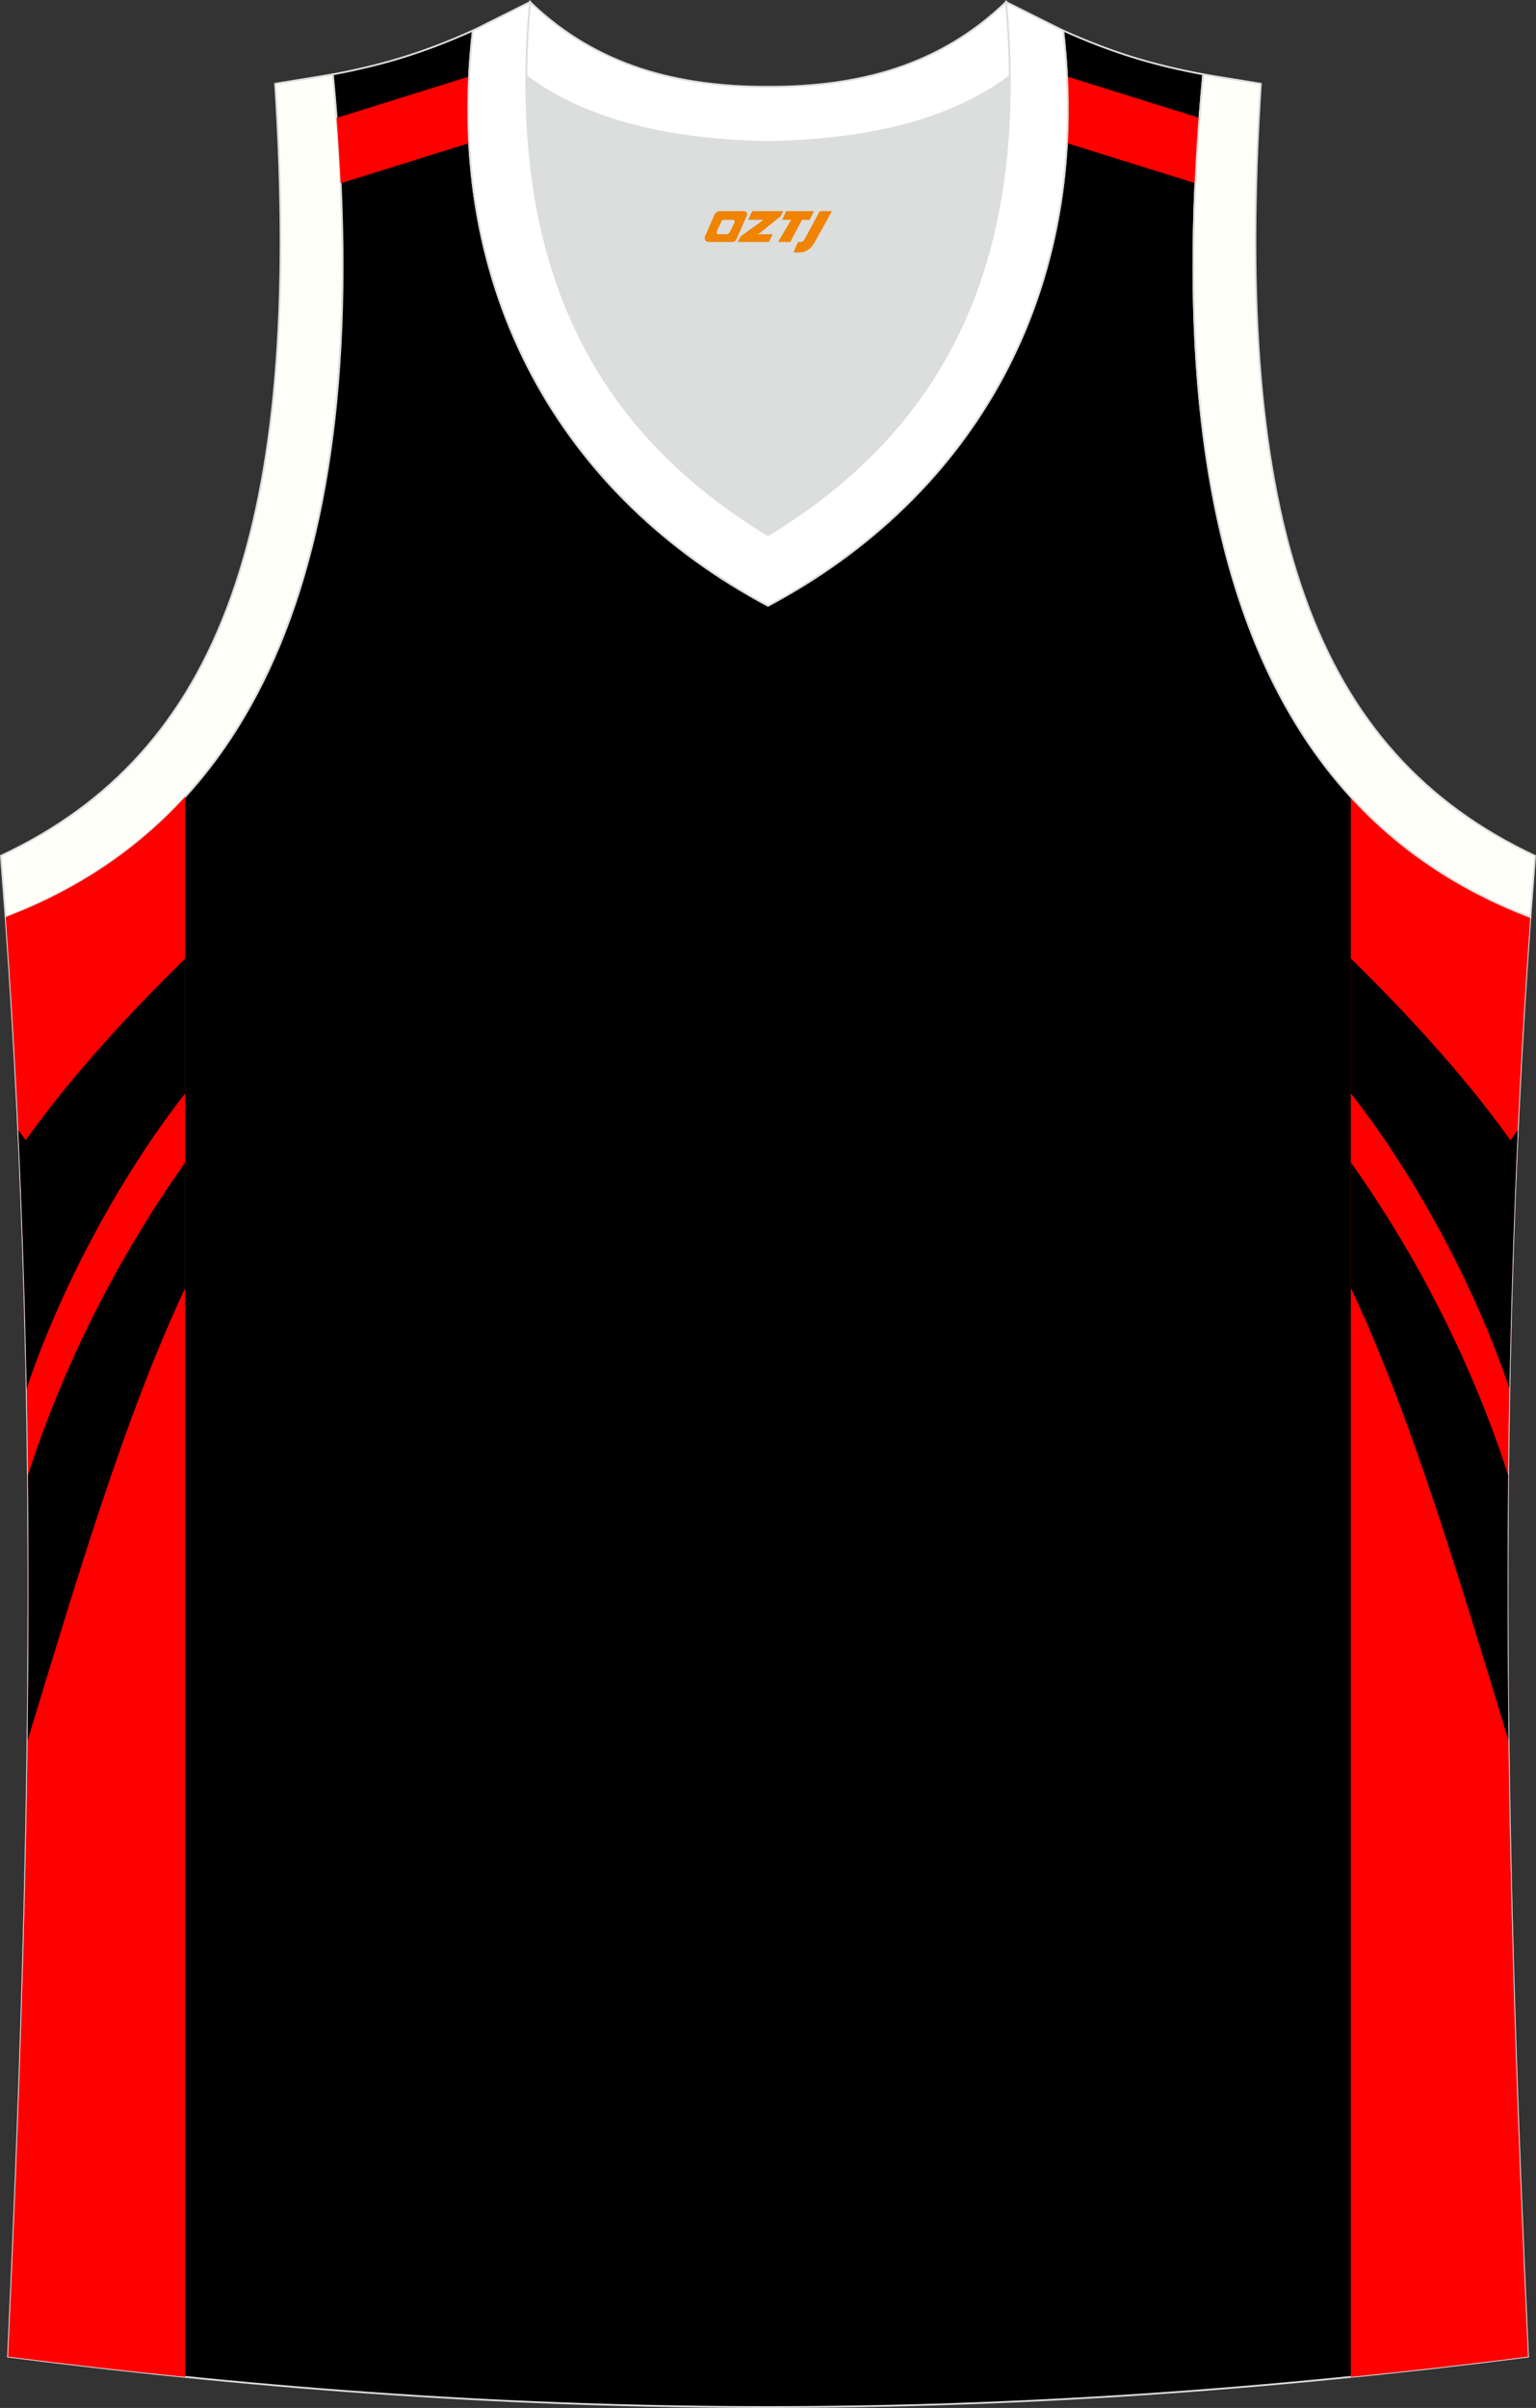<?xml version="1.0" encoding="utf-8"?>
<!-- Generator: Adobe Illustrator 22.0.0, SVG Export Plug-In . SVG Version: 6.00 Build 0)  -->
<svg xmlns="http://www.w3.org/2000/svg" xmlns:xlink="http://www.w3.org/1999/xlink" version="1.1" id="图层_1" x="0px" y="0px" width="339.16px" height="531.39px" viewBox="0 0 339.16 531.39" enable-background="new 0 0 339.16 531.39" xml:space="preserve">
<rect x="0" y="0" width="339.16" height="531.39" fill="#333333" stroke="none"/>
<g>
	<path fill="#DCDDDD" d="M169.59,31.33c26.46-0.42,42.94-6.71,53.31-14.5c0.02-0.06,0.03-0.12,0.05-0.17   c0.48,51.69-21.13,81.77-53.36,101.45c-32.23-19.68-53.84-49.76-53.36-101.45c0.02,0.06,0.03,0.12,0.05,0.17   C126.64,24.62,143.12,30.91,169.59,31.33z"/>
	<path fill="#FFFFFA" stroke="#DCDDDD" stroke-width="0.4" stroke-miterlimit="22.926" d="M1.24,202.37   c54.56-20.79,82.7-77.29,72.23-185.96l-12.71,2.07c6.3,97.73-12.02,147.62-60.55,170.38L1.24,202.37z"/>
	<path stroke="#DCDDDD" stroke-width="0.4" stroke-miterlimit="22.926" d="M337.39,520.06c-4.79-104.03-7.35-208.91,0.52-317.69   l-0.01,0c-54.56-20.79-82.7-77.28-72.23-185.96l0.02,0c-10.66-2-19.75-4.62-30.94-9.67c6.7,58.04-20.21,103-65.18,126.92   C124.61,109.75,97.7,64.79,104.41,6.75c-11.19,5.04-20.28,7.66-30.93,9.67l0,0l0.02,0C83.96,125.09,55.82,181.58,1.26,202.37   l-0.01,0c7.87,108.78,5.32,213.65,0.53,317.69C118.14,534.9,221.02,534.9,337.39,520.06z"/>
	<path fill="#FF0000" d="M298.27,175.84v348.7c12.9-1.3,25.92-2.79,39.12-4.47c-4.79-104.03-7.35-208.91,0.52-317.69l-0.01,0   C322.5,196.5,309.19,187.78,298.27,175.84z"/>
	<g>
		<path d="M333.09,384.09c-10.98-36.02-21.53-71.72-34.81-99.85v-27.71c10.37,14.57,24.88,38.46,34.73,69    c-0.2,19.6-0.16,39.11,0.08,58.55L333.09,384.09z"/>
		<path d="M335.13,249.39c-0.55,0.74-1.09,1.47-1.63,2.21c-11.06-15.45-24.49-29.53-35.23-40.08v29.75    c15.23,19.43,28.12,44.51,35.01,65.12C333.64,287.49,334.24,268.5,335.13,249.39z"/>
	</g>
	<path fill="#FF0000" d="M40.9,175.84v348.7c-12.89-1.3-25.92-2.79-39.12-4.47c4.79-104.04,7.35-208.91-0.53-317.69l0.01,0   C16.67,196.5,29.98,187.78,40.9,175.84z"/>
	<g>
		<path d="M6.09,384.09c10.99-36.02,21.53-71.72,34.81-99.85v-27.71c-10.37,14.57-24.88,38.45-34.73,68.99    C6.37,345.12,6.33,364.64,6.09,384.09L6.09,384.09z"/>
		<path d="M4.04,249.39c0.55,0.74,1.09,1.47,1.63,2.21c11.06-15.45,24.48-29.53,35.23-40.08v29.75    C25.67,260.7,12.78,285.78,5.89,306.4C5.53,287.49,4.93,268.5,4.04,249.39z"/>
	</g>
	<path fill="#FF0001" d="M74.32,26.02l29.25-9.13c-0.25,5.01-0.24,9.91,0.02,14.69l-28.38,8.86C75,35.74,74.7,30.94,74.32,26.02z"/>
	<path fill="#FF0001" d="M264.85,26.02l-29.25-9.13c0.25,5.01,0.24,9.9-0.02,14.69l28.38,8.86   C264.17,35.74,264.47,30.93,264.85,26.02z"/>
	<path fill="#FFFFFF" stroke="#DCDDDD" stroke-width="0.4" stroke-miterlimit="22.926" d="M117.04,0.44   c-5.53,61.77,17.08,96.01,52.55,117.67c35.47-21.66,58.08-55.89,52.55-117.67l12.63,6.31c6.7,58.04-20.2,103-65.18,126.92   c-44.97-23.92-71.88-68.89-65.18-126.92L117.04,0.44z"/>
	<path fill="#FFFFFF" stroke="#DCDDDD" stroke-width="0.4" stroke-miterlimit="22.926" d="M117.04,0.44   c14.83,14.31,32.94,18.75,52.55,18.71c19.61,0.05,37.72-4.4,52.55-18.71c0.5,5.63,0.77,11.02,0.82,16.2   c-0.02,0.06-0.04,0.13-0.05,0.19c-10.37,7.8-26.85,14.08-53.31,14.5c-26.47-0.42-42.94-6.71-53.32-14.5   c-0.02-0.06-0.03-0.13-0.05-0.19C116.26,11.45,116.53,6.06,117.04,0.44z"/>
	<path fill="#FFFFFA" stroke="#DCDDDD" stroke-width="0.4" stroke-miterlimit="22.926" d="M337.91,202.37   c-0.85-0.33-1.7-0.66-2.54-1l0,0c-0.84-0.34-1.67-0.69-2.5-1.05l0,0c-0.83-0.36-1.65-0.73-2.46-1.11l0,0   c-0.81-0.38-1.62-0.76-2.42-1.16l0,0c-0.8-0.4-1.59-0.8-2.38-1.21l0,0c-0.79-0.41-1.57-0.84-2.34-1.27l0,0   c-0.77-0.43-1.54-0.87-2.3-1.32l0,0c-36.48-21.6-57.34-64.29-57.45-135.04c0-1.47,0.01-2.96,0.02-4.46l0,0   c0.02-1.5,0.04-3.01,0.08-4.53l0,0c0.03-1.52,0.08-3.06,0.13-4.6l0,0c0.05-1.55,0.11-3.11,0.19-4.68l0,0   c0.07-1.57,0.15-3.16,0.24-4.75h0c0.09-1.6,0.19-3.21,0.29-4.83l0,0c0.11-1.62,0.23-3.26,0.35-4.9l0,0   c0.13-1.65,0.26-3.31,0.41-4.98l0,0c0.14-1.67,0.3-3.36,0.46-5.06h0.01l12.7,2.07c-6.3,97.73,12.02,147.62,60.55,170.38   l-1.03,13.51L337.91,202.37z"/>
	
</g>
<g>
	<path fill="#F08300" d="M181,46.6l-3.4,6.3c-0.2,0.3-0.5,0.5-0.8,0.5h-0.6l-1,2.3h1.2c2,0.1,3.2-1.5,3.9-3L183.7,46.6h-2.5L181,46.6z"/>
	<polygon fill="#F08300" points="173.8,46.6 ,179.7,46.6 ,178.8,48.5 ,177.1,48.5 ,174.5,53.4 ,171.8,53.4 ,174.7,48.5 ,172.7,48.5 ,173.6,46.6"/>
	<polygon fill="#F08300" points="167.8,51.7 ,167.3,51.7 ,167.8,51.4 ,172.4,47.7 ,172.9,46.6 ,166.1,46.6 ,165.8,47.2 ,165.2,48.5 ,168,48.5 ,168.6,48.5 ,163.5,52.2    ,162.9,53.4 ,169.5,53.4 ,169.8,53.4 ,170.6,51.7"/>
	<path fill="#F08300" d="M164.3,46.6H159C158.5,46.6,158,46.9,157.8,47.3L155.7,52.1C155.4,52.7,155.8,53.4,156.5,53.4h5.2c0.4,0,0.7-0.2,0.9-0.6L164.9,47.6C165.1,47.1,164.8,46.6,164.3,46.6z M162.2,49.1L161.1,51.3C160.9,51.6,160.6,51.7,160.5,51.7l-1.8,0C158.5,51.7,158.1,51.6,158.3,51l1-2.1c0.1-0.3,0.4-0.4,0.7-0.4h1.9   C162.1,48.5,162.3,48.8,162.2,49.1z"/>
</g>
</svg>